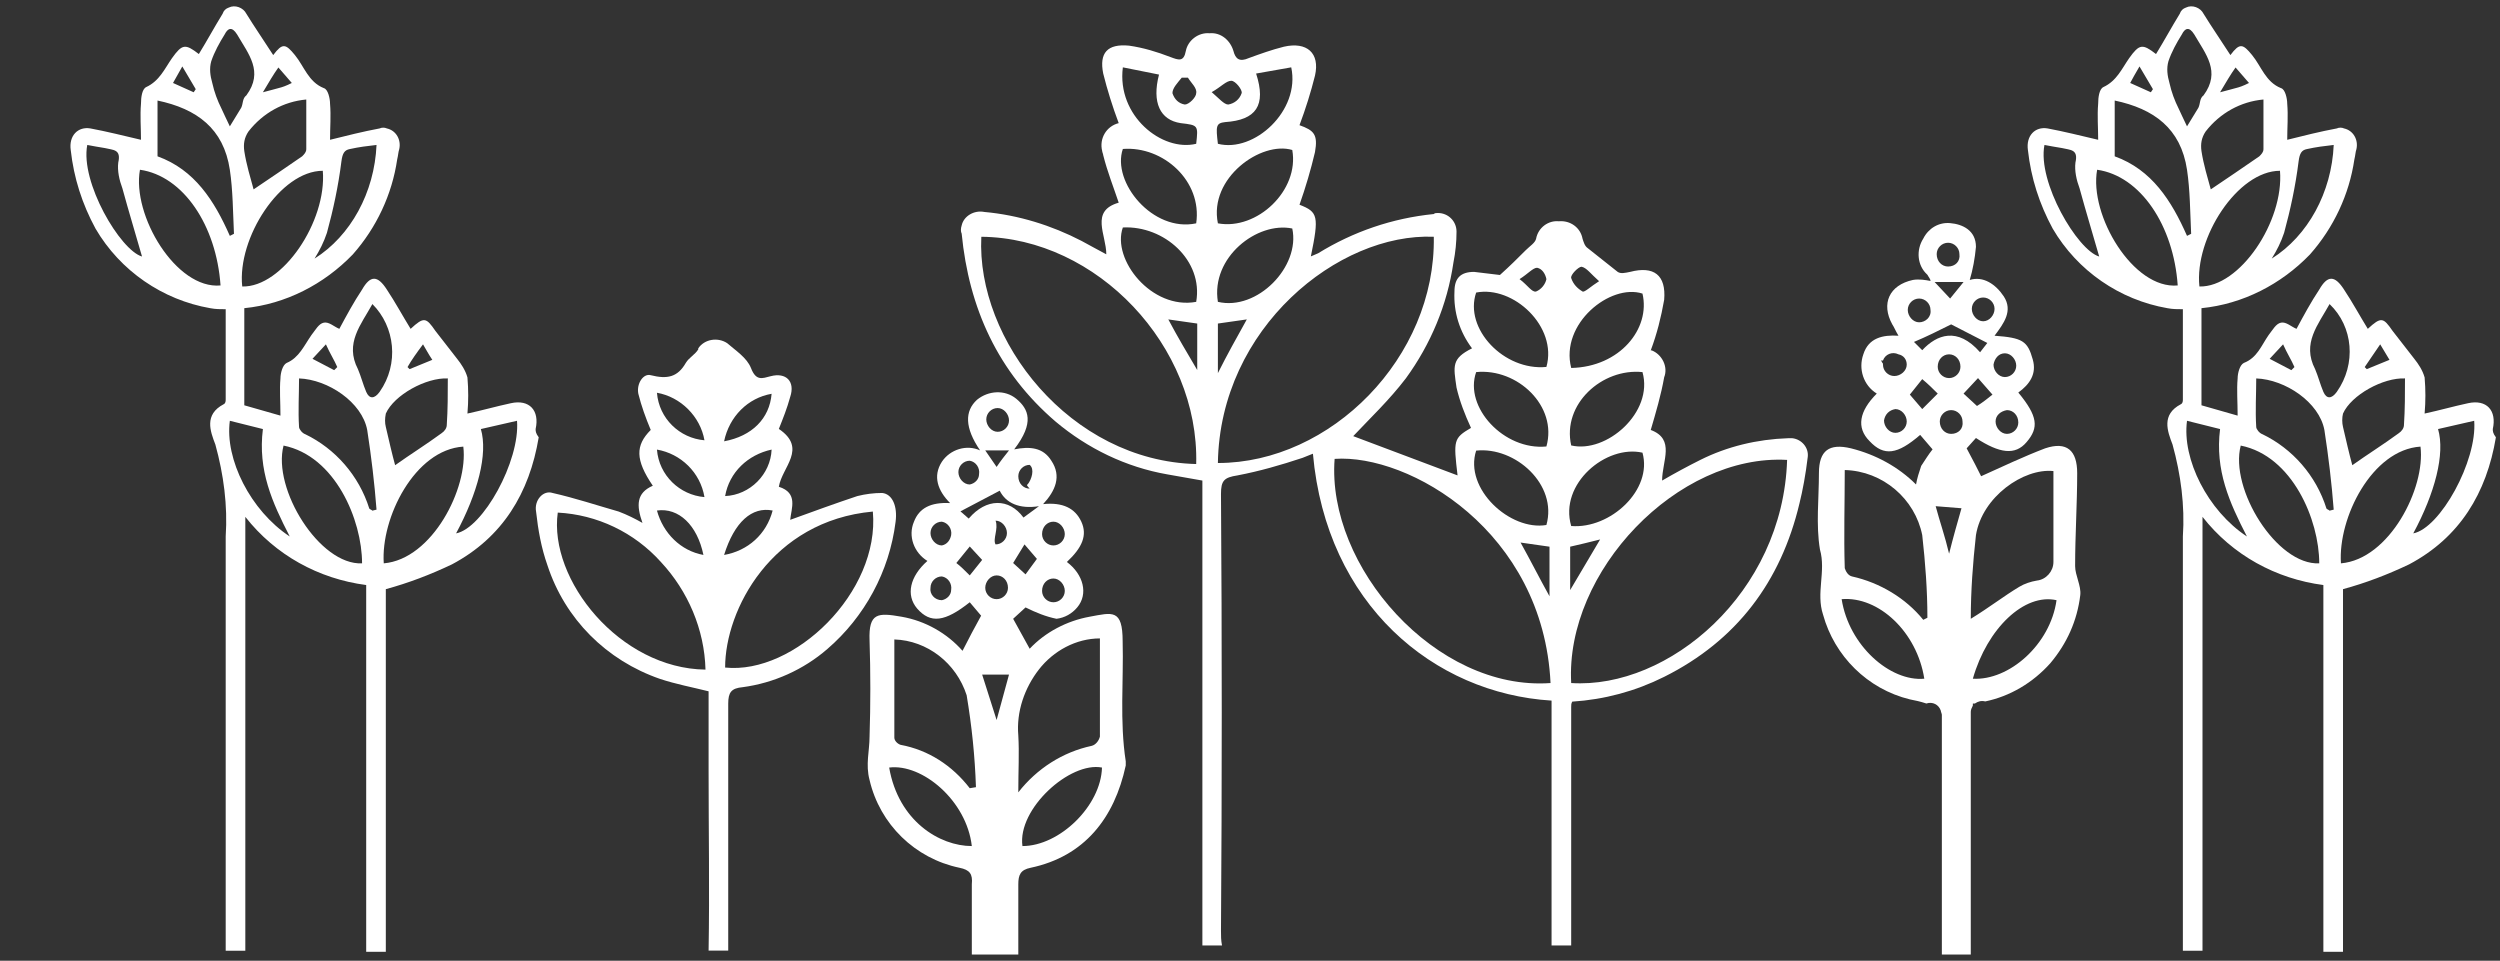 <?xml version="1.0" encoding="utf-8"?>
<!-- Generator: Adobe Illustrator 24.1.0, SVG Export Plug-In . SVG Version: 6.00 Build 0)  -->
<svg version="1.1" id="Capa_1" xmlns="http://www.w3.org/2000/svg" xmlns:xlink="http://www.w3.org/1999/xlink" x="0px" y="0px"
	 viewBox="0 0 242 93" style="enable-background:new 0 0 242 93;" xml:space="preserve">
<rect x="0" y="0" width="242" height="93" fill="#333333" stroke="none"/>
<style type="text/css">
	.st0{fill:#FFFFFF;}
</style>
<g id="Grupo_1668" transform="translate(-880.028 -3861.901)">
	<g id="Grupo_1665" transform="translate(1196.931 4562.133)">
		<path id="Trazado_11169" class="st0" d="M-75.6-658.7c0.4-1.8-0.6-2.9-2.4-2.5c-1.4,0.3-2.8,0.7-4.2,1c0.1-1.2,0.1-2.3,0-3.5
			c-0.2-0.7-0.6-1.3-1-1.8c-0.7-0.9-1.4-1.8-2.1-2.7c-0.9-1.3-1.1-1.4-2.4-0.2c-0.8-1.3-1.5-2.6-2.3-3.8c-0.9-1.4-1.6-1.4-2.4,0
			c-0.8,1.2-1.5,2.5-2.2,3.8c-0.5-0.2-1-0.7-1.5-0.6c-0.5,0.1-0.8,0.7-1.2,1.2c-0.7,1-1.1,2.2-2.4,2.7c-0.4,0.2-0.6,1-0.6,1.5
			c-0.1,1.1,0,2.3,0,3.6l-3.5-1v-9.4c4-0.4,7.7-2.3,10.5-5.2c2.3-2.6,3.8-5.8,4.3-9.2c0.1-0.4,0.1-0.7,0.2-1c0.2-0.9-0.3-1.8-1.2-2
			c-0.2-0.1-0.5-0.1-0.7,0c-1.6,0.3-3.2,0.7-4.8,1.1c0-1.2,0.1-2.3,0-3.5c0-0.5-0.2-1.4-0.6-1.5c-1.5-0.6-1.9-2.1-2.8-3.2
			c-0.9-1.1-1.2-1.2-2.1,0c-0.9-1.4-1.8-2.7-2.6-4c-0.3-0.6-1.1-0.9-1.7-0.6c-0.3,0.1-0.5,0.3-0.6,0.6c-0.8,1.3-1.5,2.6-2.3,3.9
			c-1.3-1-1.6-1-2.6,0.4c-0.7,1-1.2,2.2-2.5,2.8c-0.4,0.2-0.5,1-0.5,1.6c-0.1,1.2,0,2.3,0,3.5c-1.7-0.4-3.3-0.8-4.9-1.1
			c-1.2-0.2-2.1,0.7-1.9,2.1c0.3,2.7,1.1,5.2,2.4,7.6c2.4,4.1,6.5,6.9,11.1,7.7c0.5,0.1,1,0.1,1.5,0.1c0,2.9,0,5.8,0,8.7
			c0,0.2,0,0.4-0.2,0.5c-1.9,1-1.3,2.6-0.8,3.9c0.8,2.9,1.2,5.9,1,8.9c0,13.3,0,26.6,0,39.9c0,0.1,0,0.1,0,0.2h1.9
			c0-0.1,0-0.1,0-0.2c0-13.7,0-27.3,0-41c0-0.2,0-0.4,0-0.8c2.9,3.7,7.1,6,11.7,6.6v1.8c0,11.2,0,22.4,0,33.7h1.9
			c0-11.2,0-22.4,0-33.6v-1.5c2.2-0.6,4.3-1.4,6.4-2.4c4.9-2.6,7.5-6.9,8.4-12.3C-75.6-658.3-75.6-658.5-75.6-658.7z M-113.7-675.4
			c-2.1-0.6-6-7.2-5.3-10.8c0.5,0.1,1.1,0.2,1.7,0.3c0.8,0.2,1.6,0.1,1.3,1.4c-0.1,0.8,0.1,1.7,0.4,2.5
			C-115-679.8-114.3-677.5-113.7-675.4L-113.7-675.4z M-106.1-672.6c-4.3,0.4-8.6-6.8-7.8-11.2
			C-109.7-683.2-106.5-678.4-106.1-672.6L-106.1-672.6z M-108.5-691.6l-0.2,0.3c-0.7-0.3-1.3-0.6-2-0.9c0.2-0.4,0.5-0.9,0.9-1.6
			L-108.5-691.6z M-105.2-683.8c0.3,2,0.3,4.1,0.4,6.2l-0.4,0.2c-1.5-3.4-3.4-6.4-7-7.7v-5.4C-108.4-689.7-105.8-687.8-105.2-683.8
			L-105.2-683.8z M-99.2-692.2c-0.6,0.3-0.9,0.4-1.3,0.5c-0.4,0.1-0.7,0.2-1.5,0.4c0.6-1,1-1.7,1.5-2.4L-99.2-692.2z M-97.8-685.8
			c0,0.3-0.2,0.5-0.4,0.7c-1.6,1.1-3.2,2.2-4.7,3.2c-0.3-1.1-0.7-2.4-0.9-3.7c-0.1-0.7,0-1.3,0.4-1.9c1.4-1.8,3.4-2.9,5.6-3.1
			C-97.8-688.9-97.8-687.4-97.8-685.8L-97.8-685.8z M-97-675.2c0.5-0.8,0.9-1.6,1.2-2.5c0.6-2.2,1.1-4.5,1.4-6.9
			c0.1-0.8,0.3-1.1,0.8-1.2c0.9-0.2,1.7-0.3,2.6-0.4C-91.2-681.6-93.5-677.4-97-675.2z M-96.2-683.7c0.4,4.9-3.9,11.3-7.8,11.2
			C-104.5-677.2-100.3-683.7-96.2-683.7L-96.2-683.7z M-104.1-689.8c-0.3,0.5-0.6,1-1.1,1.8c-0.4-0.8-0.6-1.3-0.8-1.7
			c-0.4-0.8-0.7-1.6-0.9-2.5c-0.2-0.7-0.3-1.4-0.1-2.1c0.3-0.9,0.8-1.8,1.3-2.6c0.3-0.6,0.7-0.8,1.2,0c1.1,1.9,2.6,3.6,0.9,5.9
			C-104-690.7-103.9-690.2-104.1-689.8L-104.1-689.8z M-99.4-648.3c-3.8-2.5-6.3-7.5-5.8-11.2l3.2,0.8
			C-102.5-654.7-101.1-651.6-99.4-648.3L-99.4-648.3z M-92.4-645.7c-4.1,0.2-8.7-7.2-7.6-11.4C-95-656.1-92.4-649.9-92.4-645.7
			L-92.4-645.7z M-94.8-664.7l-0.3,0.3l-2.1-1.1l1.3-1.4C-95.5-666-95.1-665.4-94.8-664.7L-94.8-664.7z M-91.9-658.6
			c0.4,2.6,0.7,5.1,0.9,7.7l-0.4,0.1c-0.1-0.1-0.2-0.1-0.3-0.2c-1-3.2-3.3-5.8-6.2-7.2c-0.3-0.1-0.6-0.5-0.6-0.7
			c-0.1-1.6,0-3.1,0-4.7C-95.7-663.5-92.4-661.3-91.9-658.6L-91.9-658.6z M-90.7-662.3c-0.5,0.7-1,0.7-1.3,0
			c-0.3-0.7-0.5-1.5-0.8-2.2c-1.3-2.5,0.3-4.3,1.4-6.3C-89.1-668.6-88.8-665-90.7-662.3L-90.7-662.3z M-85.6-665.4l-2.2,0.9
			l-0.2-0.2l1.5-2.2L-85.6-665.4z M-84.2-659.1c0,0.3-0.2,0.6-0.5,0.8c-1.5,1.1-3.1,2.1-4.5,3.1c-0.3-1.1-0.6-2.4-0.9-3.7
			c-0.1-0.4-0.1-0.9,0-1.3c0.8-1.8,3.9-3.5,6-3.4C-84.1-662.1-84.1-660.6-84.2-659.1L-84.2-659.1z M-90.3-645.7
			c-0.3-4.4,3-11,7.7-11.3C-82.1-653-85.6-646.1-90.3-645.7L-90.3-645.7z M-83.3-648.6c2.1-3.9,3.1-7.7,2.4-10.1l3.5-0.8
			C-77.1-655.6-80.7-649.1-83.3-648.6L-83.3-648.6z"/>
	</g>
	<g id="Grupo_1666" transform="translate(1007.476 4562.133)">
		<path id="Trazado_11170" class="st0" d="M-75.6-658.7c0.4-1.8-0.6-2.9-2.4-2.5c-1.4,0.3-2.8,0.7-4.2,1c0.1-1.2,0.1-2.3,0-3.5
			c-0.2-0.7-0.6-1.3-1-1.8c-0.7-0.9-1.4-1.8-2.1-2.7c-0.9-1.3-1.1-1.4-2.4-0.2c-0.8-1.3-1.5-2.6-2.3-3.8c-0.9-1.4-1.6-1.4-2.4,0
			c-0.8,1.2-1.5,2.5-2.2,3.8c-0.5-0.2-1-0.7-1.5-0.6c-0.5,0.1-0.8,0.7-1.2,1.2c-0.7,1-1.2,2.2-2.4,2.7c-0.4,0.2-0.6,1-0.6,1.5
			c-0.1,1.1,0,2.3,0,3.6l-3.5-1v-9.4c4-0.4,7.7-2.3,10.5-5.2c2.3-2.6,3.8-5.8,4.3-9.2c0.1-0.4,0.1-0.7,0.2-1c0.2-0.9-0.3-1.8-1.2-2
			c-0.2-0.1-0.5-0.1-0.7,0c-1.6,0.3-3.2,0.7-4.8,1.1c0-1.2,0.1-2.3,0-3.5c0-0.5-0.2-1.4-0.6-1.5c-1.5-0.6-1.9-2.1-2.8-3.2
			c-0.9-1.1-1.2-1.2-2.1,0c-0.9-1.4-1.8-2.7-2.6-4c-0.3-0.6-1.1-0.9-1.7-0.6c-0.3,0.1-0.5,0.3-0.6,0.6c-0.8,1.3-1.5,2.6-2.3,3.9
			c-1.3-1-1.6-1-2.6,0.4c-0.7,1-1.2,2.2-2.5,2.8c-0.4,0.2-0.5,1-0.5,1.6c-0.1,1.2,0,2.3,0,3.5c-1.7-0.4-3.3-0.8-4.9-1.1
			c-1.2-0.2-2.1,0.7-1.9,2.1c0.3,2.7,1.1,5.2,2.4,7.6c2.4,4.1,6.5,6.9,11.1,7.7c0.5,0.1,1,0.1,1.5,0.1c0,2.9,0,5.8,0,8.7
			c0,0.2,0,0.4-0.2,0.5c-1.9,1-1.3,2.6-0.8,3.9c0.8,2.9,1.2,5.9,1,8.9c0,13.3,0,26.6,0,39.9c0,0.1,0,0.1,0,0.2h1.9
			c0-0.1,0-0.1,0-0.2c0-13.7,0-27.3,0-41c0-0.2,0-0.4,0-0.8c2.9,3.7,7.1,6,11.7,6.6v1.8c0,11.2,0,22.4,0,33.7h1.9
			c0-11.2,0-22.4,0-33.6v-1.5c2.2-0.6,4.3-1.4,6.4-2.4c4.9-2.6,7.5-6.9,8.4-12.3C-75.6-658.3-75.6-658.5-75.6-658.7z M-113.7-675.4
			c-2.1-0.6-6-7.2-5.3-10.8c0.5,0.1,1.1,0.2,1.7,0.3c0.8,0.2,1.6,0.1,1.3,1.4c-0.1,0.8,0.1,1.7,0.4,2.5
			C-115-679.8-114.3-677.5-113.7-675.4L-113.7-675.4z M-106.1-672.6c-4.3,0.4-8.6-6.8-7.8-11.2
			C-109.7-683.2-106.5-678.4-106.1-672.6L-106.1-672.6z M-108.5-691.6l-0.2,0.3c-0.7-0.3-1.3-0.6-2-0.9l0.9-1.6L-108.5-691.6z
			 M-105.2-683.8c0.3,2,0.3,4.1,0.4,6.2l-0.4,0.2c-1.5-3.4-3.4-6.4-7-7.7v-5.4C-108.4-689.7-105.8-687.8-105.2-683.8L-105.2-683.8z
			 M-99.2-692.2c-0.6,0.3-0.9,0.4-1.3,0.5c-0.4,0.1-0.7,0.2-1.5,0.4c0.6-1,1-1.7,1.5-2.4L-99.2-692.2z M-97.8-685.8
			c0,0.3-0.2,0.5-0.4,0.7c-1.6,1.1-3.2,2.2-4.7,3.2c-0.3-1.1-0.7-2.4-0.9-3.7c-0.1-0.7,0-1.3,0.4-1.9c1.4-1.8,3.4-2.9,5.6-3.1
			C-97.8-688.9-97.8-687.4-97.8-685.8L-97.8-685.8z M-97-675.2c0.5-0.8,0.9-1.6,1.2-2.5c0.6-2.2,1.1-4.5,1.4-6.9
			c0.1-0.8,0.3-1.1,0.8-1.2c0.9-0.2,1.7-0.3,2.6-0.4C-91.2-681.6-93.5-677.4-97-675.2L-97-675.2z M-96.2-683.7
			c0.4,4.9-3.9,11.3-7.8,11.2C-104.5-677.2-100.3-683.7-96.2-683.7L-96.2-683.7z M-104.1-689.8c-0.3,0.5-0.6,1-1.1,1.8
			c-0.4-0.8-0.6-1.3-0.8-1.7c-0.4-0.8-0.7-1.6-0.9-2.5c-0.2-0.7-0.3-1.4-0.1-2.1c0.3-0.9,0.8-1.8,1.3-2.6c0.3-0.6,0.7-0.8,1.2,0
			c1.1,1.9,2.6,3.6,0.9,5.9C-104-690.7-103.9-690.2-104.1-689.8L-104.1-689.8z M-99.4-648.3c-3.8-2.5-6.3-7.5-5.8-11.2l3.2,0.8
			C-102.5-654.7-101.1-651.6-99.4-648.3L-99.4-648.3z M-92.4-645.7c-4.1,0.2-8.7-7.2-7.6-11.4C-95-656.1-92.4-649.9-92.4-645.7
			L-92.4-645.7z M-94.8-664.7l-0.3,0.3l-2.1-1.1l1.3-1.4C-95.5-666-95.1-665.4-94.8-664.7L-94.8-664.7z M-91.9-658.6
			c0.4,2.6,0.7,5.1,0.9,7.7l-0.4,0.1c-0.1-0.1-0.2-0.1-0.3-0.2c-1-3.2-3.3-5.8-6.2-7.2c-0.3-0.1-0.6-0.5-0.6-0.7
			c-0.1-1.6,0-3.1,0-4.7C-95.7-663.5-92.4-661.3-91.9-658.6L-91.9-658.6z M-90.7-662.3c-0.5,0.7-1,0.7-1.3,0
			c-0.3-0.7-0.5-1.5-0.8-2.2c-1.3-2.5,0.3-4.3,1.4-6.3C-89.2-668.6-88.8-665-90.7-662.3L-90.7-662.3z M-85.6-665.4l-2.2,0.9
			l-0.2-0.2c0.4-0.7,0.9-1.4,1.5-2.2C-86.2-666.4-86-666-85.6-665.4L-85.6-665.4z M-84.2-659.1c0,0.3-0.2,0.6-0.5,0.8
			c-1.5,1.1-3.1,2.1-4.5,3.1c-0.3-1.1-0.6-2.4-0.9-3.7c-0.1-0.4-0.1-0.8,0-1.3c0.8-1.8,3.9-3.5,6-3.4
			C-84.1-662.1-84.1-660.6-84.2-659.1L-84.2-659.1z M-90.3-645.7c-0.3-4.4,3-11,7.7-11.3C-82.1-653-85.6-646.1-90.3-645.7
			L-90.3-645.7z M-83.3-648.6c2.1-3.9,3.1-7.7,2.4-10.1l3.5-0.8C-77.1-655.6-80.7-649.1-83.3-648.6L-83.3-648.6z"/>
	</g>
	<g id="Grupo_1667" transform="translate(1052.92 4565.22)">
		<path id="Trazado_11171" class="st0" d="M2.1-659.1c0.1-0.9-0.6-1.7-1.5-1.8c-0.1,0-0.3,0-0.4,0c-3,0.1-5.9,0.8-8.5,2.1
			c-1.2,0.6-2.5,1.3-3.7,2c0-1.9,1.3-4-1.1-4.9c0.5-1.7,1-3.4,1.3-5.1c0.4-1-0.2-2.2-1.2-2.6c0,0-0.1,0-0.1,0c0.6-1.6,1-3.2,1.3-4.9
			c0.2-2.4-1-3.3-3.3-2.7c-0.5,0.1-0.9,0.2-1.2,0c-1-0.8-1.9-1.5-2.9-2.3c-0.3-0.2-0.4-0.6-0.5-0.9c-0.2-1.1-1.2-1.8-2.3-1.7
			c-1-0.1-2,0.6-2.2,1.7c-0.1,0.4-0.6,0.7-1,1.1c-0.8,0.8-1.5,1.5-2.5,2.4c-0.8-0.1-1.7-0.2-2.5-0.3c-1.3,0-1.9,0.6-1.9,1.9
			c-0.1,2,0.5,3.9,1.7,5.5c-2,1-1.8,1.7-1.5,3.8c0.3,1.3,0.8,2.6,1.4,3.9c-1.7,1-1.7,1.2-1.3,4.6l-10.1-3.8c1.6-1.7,3.5-3.5,5.1-5.6
			c2.4-3.3,4-7.1,4.6-11.2c0.2-1,0.3-2,0.3-3c0-1-0.8-1.8-1.8-1.8c-0.2,0-0.3,0-0.4,0.1c-4,0.4-7.8,1.7-11.2,3.8
			c-0.2,0.1-0.5,0.2-0.7,0.3c0.8-3.9,0.7-4.3-1.1-5c0.6-1.7,1.1-3.4,1.5-5.1c0.3-1.7-0.1-2.1-1.5-2.6c0.6-1.6,1.1-3.2,1.5-4.8
			c0.5-2.2-0.8-3.3-3-2.8c-1.2,0.3-2.3,0.7-3.4,1.1c-0.9,0.4-1.3,0.1-1.5-0.7c-0.3-1-1.2-1.8-2.3-1.7c-1.1-0.1-2.1,0.7-2.3,1.7
			c-0.2,1.1-0.7,0.9-1.5,0.6c-1.3-0.5-2.6-0.9-4-1.1c-2.1-0.2-2.9,0.7-2.5,2.7c0.4,1.6,0.9,3.2,1.5,4.8c-1.2,0.3-1.9,1.5-1.6,2.7
			c0,0.1,0.1,0.3,0.1,0.4c0.4,1.6,1,3.1,1.5,4.6c-2.8,0.8-1.2,3.1-1.2,5c-0.9-0.5-1.7-0.9-2.4-1.3c-2.9-1.5-6.1-2.5-9.4-2.8
			c-1-0.2-2,0.4-2.2,1.3c-0.1,0.3-0.1,0.6,0,0.8c0.7,7.2,3.5,13.4,9.1,18.2c3.1,2.6,6.8,4.4,10.8,5.1l3.4,0.6v1.8
			c0,14.2,0,28.4,0,42.5c0,0.2,0,0.5,0,0.7h1.9c-0.1-0.5-0.1-0.9-0.1-1.4c0.1-14.1,0.1-28.2,0-42.3c0-1.3,0.3-1.6,1.6-1.8
			c2.1-0.4,4.2-1,6.3-1.7c0.3-0.1,0.7-0.3,1-0.4c1.3,14.6,11.7,23.2,23.1,23.9v1.6c0,7.4,0,14.7,0,22.1h1.9c0-7.7,0-15.4,0-23.1
			c0-0.2,0-0.3,0.1-0.5c3.1-0.2,6.1-1,8.9-2.4c7-3.5,11.3-9.2,13.1-16.8C1.6-655.8,1.9-657.4,2.1-659.1z M-57.1-658.4
			c-12.2-0.3-21.3-12-20.8-22C-66.7-680.3-56.8-669.8-57.1-658.4L-57.1-658.4z M-59.8-672.4l2.8,0.4v4.5
			C-58-669.2-58.9-670.7-59.8-672.4L-59.8-672.4z M-64.2-681.3c4-0.2,7.8,3.2,7.1,7.2C-61.4-673.3-65.3-678.2-64.2-681.3
			L-64.2-681.3z M-57.1-694.3c0,0.4-0.7,1.1-1.1,1.1c-0.6-0.1-1-0.5-1.2-1.1c0-0.5,0.5-1,0.9-1.5l0.6,0
			C-57.6-695.3-57-694.8-57.1-694.3L-57.1-694.3z M-57.1-689.4c-3.3,0.8-7.7-2.7-7.1-7.4l3.5,0.7c-0.7,2.7,0.1,4.4,2.1,4.7
			C-56.9-691.2-56.9-691.2-57.1-689.4L-57.1-689.4z M-57.1-681.7c-4.2,0.9-8.2-4-7.1-7.2C-60.3-689.2-56.5-685.8-57.1-681.7
			L-57.1-681.7z M-55-674.1c-0.7-4.3,3.8-7.8,7.2-7.1C-47-677.5-51.2-673.2-55-674.1L-55-674.1z M-52.2-672.4
			c-1,1.8-1.9,3.4-2.8,5.2v-4.8L-52.2-672.4z M-52.7-694.3c-0.2,0.6-0.7,1-1.3,1.1c-0.4,0-0.9-0.6-1.6-1.2c0.9-0.5,1.4-1.1,1.9-1.1
			C-53.3-695.5-52.6-694.6-52.7-694.3L-52.7-694.3z M-55-689.4c-0.2-1.7-0.2-2,0.7-2.1c3-0.2,4-1.6,3-4.7l3.4-0.6
			C-47-692.6-51.5-688.5-55-689.4L-55-689.4z M-55-681.7c-0.9-4.4,4.2-8,7.2-7.1C-47.1-684.9-51.2-681-55-681.7L-55-681.7z
			 M-55-658.5c0.2-13.1,11.7-22.3,20.9-21.9C-33.9-668.7-44.1-658.5-55-658.5L-55-658.5z M-23.2-676.3c-0.1,0.5-0.5,1-1,1.2
			c-0.4,0.1-0.8-0.6-1.6-1.2c0.8-0.5,1.3-1.1,1.7-1.1C-23.6-677.3-23.3-676.8-23.2-676.3L-23.2-676.3z M-23.2-667.8
			c-4.1,0.4-8-3.7-6.8-7.2C-26.4-675.7-22.1-671.7-23.2-667.8L-23.2-667.8z M-23.2-660.1c-4.1,0.4-8-3.8-6.8-7.2
			C-26-667.7-22.1-664-23.2-660.1L-23.2-660.1z M-23.2-652.5c-3.5,0.6-8-3.5-6.8-7.2C-26.2-660.1-22.1-656.4-23.2-652.5L-23.2-652.5
			z M-22.9-645.6c-1-1.8-1.8-3.4-2.8-5.2l2.8,0.4V-645.6z M-22.8-637.2c-11.1,0.8-21.7-11.3-20.9-21.7
			C-36.5-659.4-23.5-651.9-22.8-637.2L-22.8-637.2z M-20.9-650.4c0.9-0.2,1.7-0.4,2.9-0.7l-2.9,4.9V-650.4z M-18.1-676.1
			c-0.8,0.5-1.4,1.1-1.6,1c-0.5-0.3-0.9-0.7-1.1-1.3c-0.1-0.3,0.7-1.1,1-1.1C-19.3-677.4-18.9-676.8-18.1-676.1L-18.1-676.1z
			 M-20.8-667.7c-1.1-4.3,3.8-8.2,6.9-7.2C-13.1-671.5-16.1-667.8-20.8-667.7L-20.8-667.7z M-13.9-667.3c1.1,3.9-3.5,7.9-6.9,7.1
			C-21.7-664.2-17.8-667.7-13.9-667.3L-13.9-667.3z M-20.8-652.4c-1.2-4.1,3.4-7.9,6.9-7.1C-12.9-655.9-17-652.1-20.8-652.4
			L-20.8-652.4z M0.1-658.8c-0.4,12.9-11.5,22.2-20.9,21.6C-21.4-648-10.5-659.4,0.1-658.8L0.1-658.8z"/>
		<path id="Trazado_11172" class="st0" d="M-121-653.8c0.2,1.8,0.5,3.5,1.1,5.2c1.7,5.2,5.7,9.2,10.9,11c1.5,0.5,3.1,0.8,4.7,1.2
			v7.7c0,5.8,0.1,11.6,0,17.4h1.9c0-8,0-15.9,0-23.9c0-1.1,0.3-1.5,1.4-1.6c3-0.4,5.9-1.7,8.2-3.7c3.6-3.1,6-7.5,6.6-12.3
			c0.2-1.5-0.3-2.7-1.3-2.8c-0.8,0-1.6,0.1-2.4,0.3c-2.1,0.7-4.3,1.5-6.5,2.3c0.1-1.1,0.8-2.6-1.1-3.2c0.3-1.9,2.8-3.7,0-5.6
			c0.4-1,0.8-2,1.1-3.1c0.5-1.5-0.4-2.4-1.9-2c-0.8,0.2-1.4,0.5-1.9-0.8c-0.4-1-1.5-1.7-2.3-2.4c-0.9-0.6-2.2-0.4-2.8,0.5
			c0,0,0,0,0,0.1c-0.3,0.5-0.9,0.8-1.2,1.3c-0.8,1.4-1.8,1.6-3.4,1.2c-0.7-0.2-1.4,0.8-1.2,1.8c0.3,1.2,0.7,2.3,1.2,3.5
			c-1.5,1.5-1.5,2.9,0.2,5.4c-1.6,0.7-1.6,1.9-1,3.6c-0.7-0.4-1.5-0.8-2.3-1.1c-2.1-0.6-4.2-1.3-6.4-1.8
			C-120.3-655.9-121.2-654.9-121-653.8z M-98.2-665.2c-0.2,2.4-1.9,4.1-4.6,4.6C-102.3-663-100.5-664.8-98.2-665.2L-98.2-665.2z
			 M-98.2-659.8c-0.1,2.4-2.1,4.4-4.5,4.5C-102.3-657.6-100.5-659.3-98.2-659.8L-98.2-659.8z M-102.7-638.7
			c0-5.6,4.5-14.2,14.3-15.1C-87.7-646-96-638-102.7-638.7L-102.7-638.7z M-102.8-649.6c1-3.2,2.7-4.7,4.7-4.3
			C-98.7-651.6-100.5-650-102.8-649.6L-102.8-649.6z M-104.7-660.7c-2.4-0.2-4.4-2.1-4.6-4.6C-107-664.9-105.1-663-104.7-660.7
			L-104.7-660.7z M-104.8-649.6c-2.2-0.4-3.9-2.1-4.5-4.3C-107.2-654.2-105.4-652.5-104.8-649.6L-104.8-649.6z M-104.7-655.2
			c-2.4-0.2-4.4-2.1-4.6-4.6C-107-659.4-105.1-657.6-104.7-655.2L-104.7-655.2z M-118.9-653.7c3.8,0.2,7.4,1.9,10,4.8
			c2.6,2.8,4.2,6.5,4.3,10.4C-112.9-638.6-119.8-647.2-118.9-653.7L-118.9-653.7z"/>
	</g>
	<path id="Trazado_11173" class="st0" d="M1056.5,3921.4c1.1,4,4.3,7.2,8.4,8.2c0.5,0.1,1,0.2,1.6,0.4v0c0.6-0.2,1.2,0.1,1.4,0.7
		c0,0.1,0.1,0.3,0.1,0.4v23.2h2.8v-23.5c0-0.2,0.1-0.4,0.2-0.6v-0.2c0.1,0,0.1,0,0.2,0c0.3-0.2,0.6-0.3,1-0.2
		c2.4-0.5,4.6-1.8,6.3-3.7c1.6-1.9,2.6-4.1,2.9-6.6c0.1-0.9-0.5-1.9-0.5-2.8c0-3,0.2-6,0.2-9c0-2.2-1-3.1-3.1-2.4
		c-2.1,0.8-4.2,1.8-6.2,2.7c-0.3-0.6-0.8-1.6-1.4-2.7l0.9-1c2.3,1.5,3.8,1.7,4.9,0.4c1.2-1.4,1.1-2.5-0.8-4.8
		c1.1-0.8,1.8-1.8,1.4-3.2c-0.5-1.8-1-2.1-3.7-2.3c0.9-1.2,1.8-2.4,0.9-3.8c-0.8-1.2-2-2-3.3-1.6c0.3-1,0.5-2.1,0.6-3.2
		c0-1.6-1.3-2.2-2.5-2.3c-1.1-0.1-2.1,0.5-2.6,1.5c-0.7,1.1-0.6,2.6,0.4,3.5c0.1,0.2,0.3,0.4,0.3,0.6c-0.5-0.1-1.1-0.2-1.7-0.1
		c-2.3,0.5-3.1,2.3-2,4.3c0.2,0.3,0.3,0.6,0.6,1.1c-1.5-0.1-2.9,0.2-3.4,1.8c-0.5,1.4,0,3,1.3,3.8c-1.7,1.7-2,3.3-0.7,4.6
		c1.4,1.5,2.7,1.3,4.9-0.6l1.2,1.4c-0.4,0.5-0.7,1-1.1,1.6c-0.2,0.6-0.4,1.2-0.5,1.8c-1.7-1.7-3.9-2.9-6.3-3.5
		c-2.1-0.5-3.1,0.2-3.1,2.4c0,2.5-0.3,5,0.1,7.4C1056.8,3917.2,1055.8,3919.3,1056.5,3921.4z M1071,3927.6c1.4-4.9,5-8.3,8.1-7.6
		C1078.5,3924.3,1074.5,3927.8,1071,3927.6L1071,3927.6z M1070.8,3921.8c0-2.7,0.2-5.4,0.5-8.1c0.6-3.7,4.6-6.5,7.5-6.2
		c0,2.9,0,5.9,0,8.8c0,0.9-0.7,1.7-1.6,1.8c-0.6,0.1-1.2,0.3-1.7,0.6C1074,3919.6,1072.6,3920.7,1070.8,3921.8L1070.8,3921.8z
		 M1064.9,3900.1l1.2-1.5c0.6,0.5,1,0.9,1.5,1.4l-1.5,1.5L1064.9,3900.1z M1063.5,3901.5c0.6,0,1.1,0.6,1.1,1.2
		c0,0.6-0.5,1.1-1.1,1.1c-0.6,0-1.1-0.6-1.1-1.2C1062.5,3902,1062.9,3901.6,1063.5,3901.5L1063.5,3901.5z M1064.6,3897.2
		c0,0.6-0.6,1.1-1.2,1.1c-0.6,0-1.1-0.5-1.1-1.1v0c0,0,0-0.1,0-0.1c-0.1-0.1-0.1-0.2-0.2-0.3h0.2c0.2-0.6,0.9-0.9,1.5-0.6
		C1064.3,3896.3,1064.6,3896.7,1064.6,3897.2L1064.6,3897.2z M1065.8,3893.1c-0.6,0-1.1-0.6-1.1-1.2c0-0.6,0.5-1.1,1.1-1.1
		c0.6,0,1.1,0.5,1.1,1.1C1067,3892.6,1066.4,3893.1,1065.8,3893.1L1065.8,3893.1z M1068.9,3893.3l3.5,1.8l-0.7,0.9
		c-2.2-2.5-4.2-1.7-5.6-0.2l-0.8-0.8C1066.5,3894.5,1067.7,3893.9,1068.9,3893.3L1068.9,3893.3z M1068.7,3896.2
		c0.6,0,1.1,0.5,1.1,1.2c0,0.6-0.5,1.1-1.1,1.1c-0.6,0-1.1-0.5-1.1-1.1C1067.6,3896.7,1068.1,3896.2,1068.7,3896.2L1068.7,3896.2z
		 M1068.6,3887.7c-0.6,0-1.1-0.5-1.1-1.2c0-0.6,0.5-1.1,1.1-1.1c0.6,0,1.1,0.5,1.1,1.1C1069.8,3887.2,1069.3,3887.7,1068.6,3887.7
		C1068.6,3887.7,1068.6,3887.7,1068.6,3887.7L1068.6,3887.7z M1070.1,3889.2l-1.3,1.6l-1.5-1.6
		C1068.2,3889.2,1069.1,3889.2,1070.1,3889.2L1070.1,3889.2z M1072,3893c-0.6,0-1.1-0.6-1.1-1.2c0-0.6,0.5-1.1,1.1-1.1
		c0.6,0,1.1,0.5,1.1,1.1S1072.6,3893,1072,3893C1072,3893,1072,3893,1072,3893L1072,3893z M1074.3,3901.6c0.6,0,1.1,0.5,1.1,1.2
		c0,0.6-0.5,1.1-1.1,1.1c-0.6,0-1.1-0.6-1.1-1.2C1073.2,3902.1,1073.7,3901.7,1074.3,3901.6L1074.3,3901.6z M1074.1,3896.1
		c0.6,0,1.1,0.6,1.1,1.2c0,0.6-0.5,1.1-1.1,1.1c-0.6,0-1.1-0.6-1.1-1.2C1073.1,3896.6,1073.5,3896.1,1074.1,3896.1L1074.1,3896.1z
		 M1070.1,3900l1.4-1.5c0.5,0.6,0.9,1,1.4,1.6c-0.5,0.4-1,0.8-1.5,1.1L1070.1,3900z M1068.9,3903.9c-0.6,0-1.1-0.5-1.1-1.2
		c0-0.6,0.5-1.1,1.1-1.1c0.6,0,1.1,0.5,1.1,1.1C1070.1,3903.4,1069.6,3903.9,1068.9,3903.9L1068.9,3903.9z M1067.4,3910.9l2.5,0.2
		c-0.4,1.4-0.8,2.8-1.2,4.4C1068.3,3913.8,1067.8,3912.4,1067.4,3910.9L1067.4,3910.9z M1066.2,3921.9c-1.7-2.1-4.2-3.6-6.9-4.2
		c-0.4-0.1-0.6-0.5-0.7-0.8c-0.1-3.2,0-6.3,0-9.5c3.7,0.1,6.8,2.8,7.5,6.3c0.3,2.7,0.5,5.3,0.5,8L1066.2,3921.9z M1058.3,3919.9
		c3.6-0.3,7.3,3.2,8,7.7C1063,3927.9,1059,3924.4,1058.3,3919.9L1058.3,3919.9z"/>
	<path id="Trazado_11174" class="st0" d="M964.2,3937.4c1,4.3,4.4,7.6,8.7,8.5c1,0.2,1.3,0.6,1.2,1.6c0,1.6,0,4.6,0,6.8h4.5
		c0-2.2,0-5.2,0-6.8c0-0.9,0.2-1.4,1.2-1.6c5.2-1.1,8.1-4.8,9.2-9.9c0-0.1,0-0.3,0-0.4c-0.6-3.9-0.2-7.8-0.3-11.6
		c0-3.2-1-2.8-3.2-2.4c-2.2,0.4-4.3,1.5-5.8,3.1l-1.6-2.9l1.2-1.1c1,0.5,2,0.9,3,1.1c0.8-0.1,1.5-0.5,2-1.1c1.1-1.3,0.6-3.2-1-4.4
		c1.5-1.4,2-2.6,1.4-3.9c-0.6-1.3-1.8-1.9-3.7-1.7c1.2-1.3,1.8-2.7,0.8-4.2c-0.8-1.3-2.1-1.4-3.6-1.1c2-2.6,1.4-3.9,0.2-4.9
		c-1.1-0.9-2.7-0.8-3.8,0.1c-1.2,1.1-1.2,2.7,0.3,4.9c-1.3-0.6-2.9-0.1-3.7,1.1c-0.9,1.4-0.4,2.8,0.8,4c-1.9-0.1-3,0.5-3.5,1.8
		c-0.6,1.4,0,3,1.3,3.8c-1.7,1.5-2.1,3.3-1,4.6c1.3,1.5,2.7,1.3,5.1-0.6l1.1,1.3c-0.6,1.1-1.2,2.2-1.8,3.4c-1.5-1.7-3.6-2.9-5.9-3.3
		c-2.3-0.4-3.2-0.4-3.1,2.3c0.1,3.1,0.1,6.2,0,9.3C964.2,3934.6,963.8,3935.9,964.2,3937.4z M986.7,3936.2c-0.1,3.7-4.1,7.6-7.7,7.6
		C978.5,3940.2,983.6,3935.6,986.7,3936.2L986.7,3936.2z M978.6,3933.1c-0.2-2.3,0.6-4.6,2-6.4c1.4-1.8,3.6-3,5.9-3
		c0,3.2,0,6.4,0,9.5c-0.1,0.4-0.4,0.8-0.8,0.9c-2.8,0.6-5.3,2.2-7.1,4.5C978.6,3936.5,978.7,3934.8,978.6,3933.1L978.6,3933.1z
		 M971.2,3914.7c-0.6,0-1.1-0.6-1.1-1.2c0-0.6,0.5-1.1,1.1-1.1c0.6,0.1,1,0.7,0.9,1.3C972,3914.2,971.7,3914.6,971.2,3914.7
		L971.2,3914.7z M971.2,3920L971.2,3920c-0.7,0-1.2-0.6-1.1-1.2c0-0.6,0.5-1.1,1.1-1.1h0c0.6,0.1,1,0.7,0.9,1.3
		C972.1,3919.5,971.7,3919.9,971.2,3920L971.2,3920z M972.6,3916.4l1.3-1.6l1.2,1.3l-1.2,1.5C973.4,3917.1,973,3916.7,972.6,3916.4
		L972.6,3916.4z M973.9,3908.8c-0.6,0-1.1-0.6-1.1-1.2c0-0.6,0.5-1.1,1.1-1.1c0.6,0.1,1,0.7,0.9,1.3
		C974.8,3908.3,974.4,3908.7,973.9,3908.8L973.9,3908.8z M976.6,3903.7c-0.6,0-1.1-0.6-1.1-1.2c0-0.6,0.5-1.1,1.1-1.1
		c0.6,0,1.1,0.6,1.1,1.2C977.7,3903.2,977.2,3903.7,976.6,3903.7L976.6,3903.7z M977.7,3905.5c-0.4,0.5-0.8,1-1.2,1.6l-1.1-1.6
		H977.7z M982,3917.9c0.6,0,1.1,0.6,1.1,1.2c0,0.6-0.5,1.1-1.1,1.1c-0.6,0-1.1-0.5-1.1-1.1C980.9,3918.4,981.4,3917.9,982,3917.9
		L982,3917.9z M982,3912.4c0.6,0,1.1,0.6,1.1,1.2c0,0.6-0.5,1.1-1.1,1.1c-0.6,0-1.1-0.5-1.1-1.1
		C980.9,3912.9,981.4,3912.4,982,3912.4L982,3912.4z M979.7,3909.2c-0.6,0-1.1-0.5-1.1-1.2c0-0.6,0.5-1.1,1.1-1.1
		c0.5,0.4,0.2,1.4-0.2,1.9C979.4,3908.8,979.4,3908.9,979.7,3909.2L979.7,3909.2z M980.6,3910.9l-1.5,1.1c-1.4-1.9-3.6-1.9-5.3,0.1
		l-0.8-0.7l3.8-2C977.4,3910.6,978.7,3911.2,980.6,3910.9L980.6,3910.9z M976.4,3912.3c0.6,0,1.1,0.6,1.1,1.2c0,0.6-0.5,1.1-1.1,1.1
		C976.1,3914.1,976.7,3913.1,976.4,3912.3L976.4,3912.3z M976.5,3917.6c0.6,0,1.1,0.5,1.1,1.2c0,0.6-0.5,1.1-1.1,1.1
		c-0.6,0-1.1-0.5-1.1-1.1C975.4,3918.2,975.9,3917.6,976.5,3917.6C976.5,3917.6,976.5,3917.6,976.5,3917.6L976.5,3917.6z
		 M978.1,3916.4l1.1-1.8l1.2,1.4l-1.1,1.5L978.1,3916.4z M975.1,3927.2h2.6l-1.2,4.4L975.1,3927.2z M973.9,3938.2
		c-1.7-2.2-4-3.7-6.7-4.2c-0.3-0.1-0.6-0.4-0.6-0.7c0-3.2,0-6.3,0-9.5c3.2,0.1,6,2.3,7,5.4c0.5,3,0.8,5.9,0.9,8.9L973.9,3938.2z
		 M966.1,3936.2c3.2-0.4,7.5,3.2,8,7.6C971,3943.8,967,3941.4,966.1,3936.2L966.1,3936.2z"/>
</g>
</svg>
